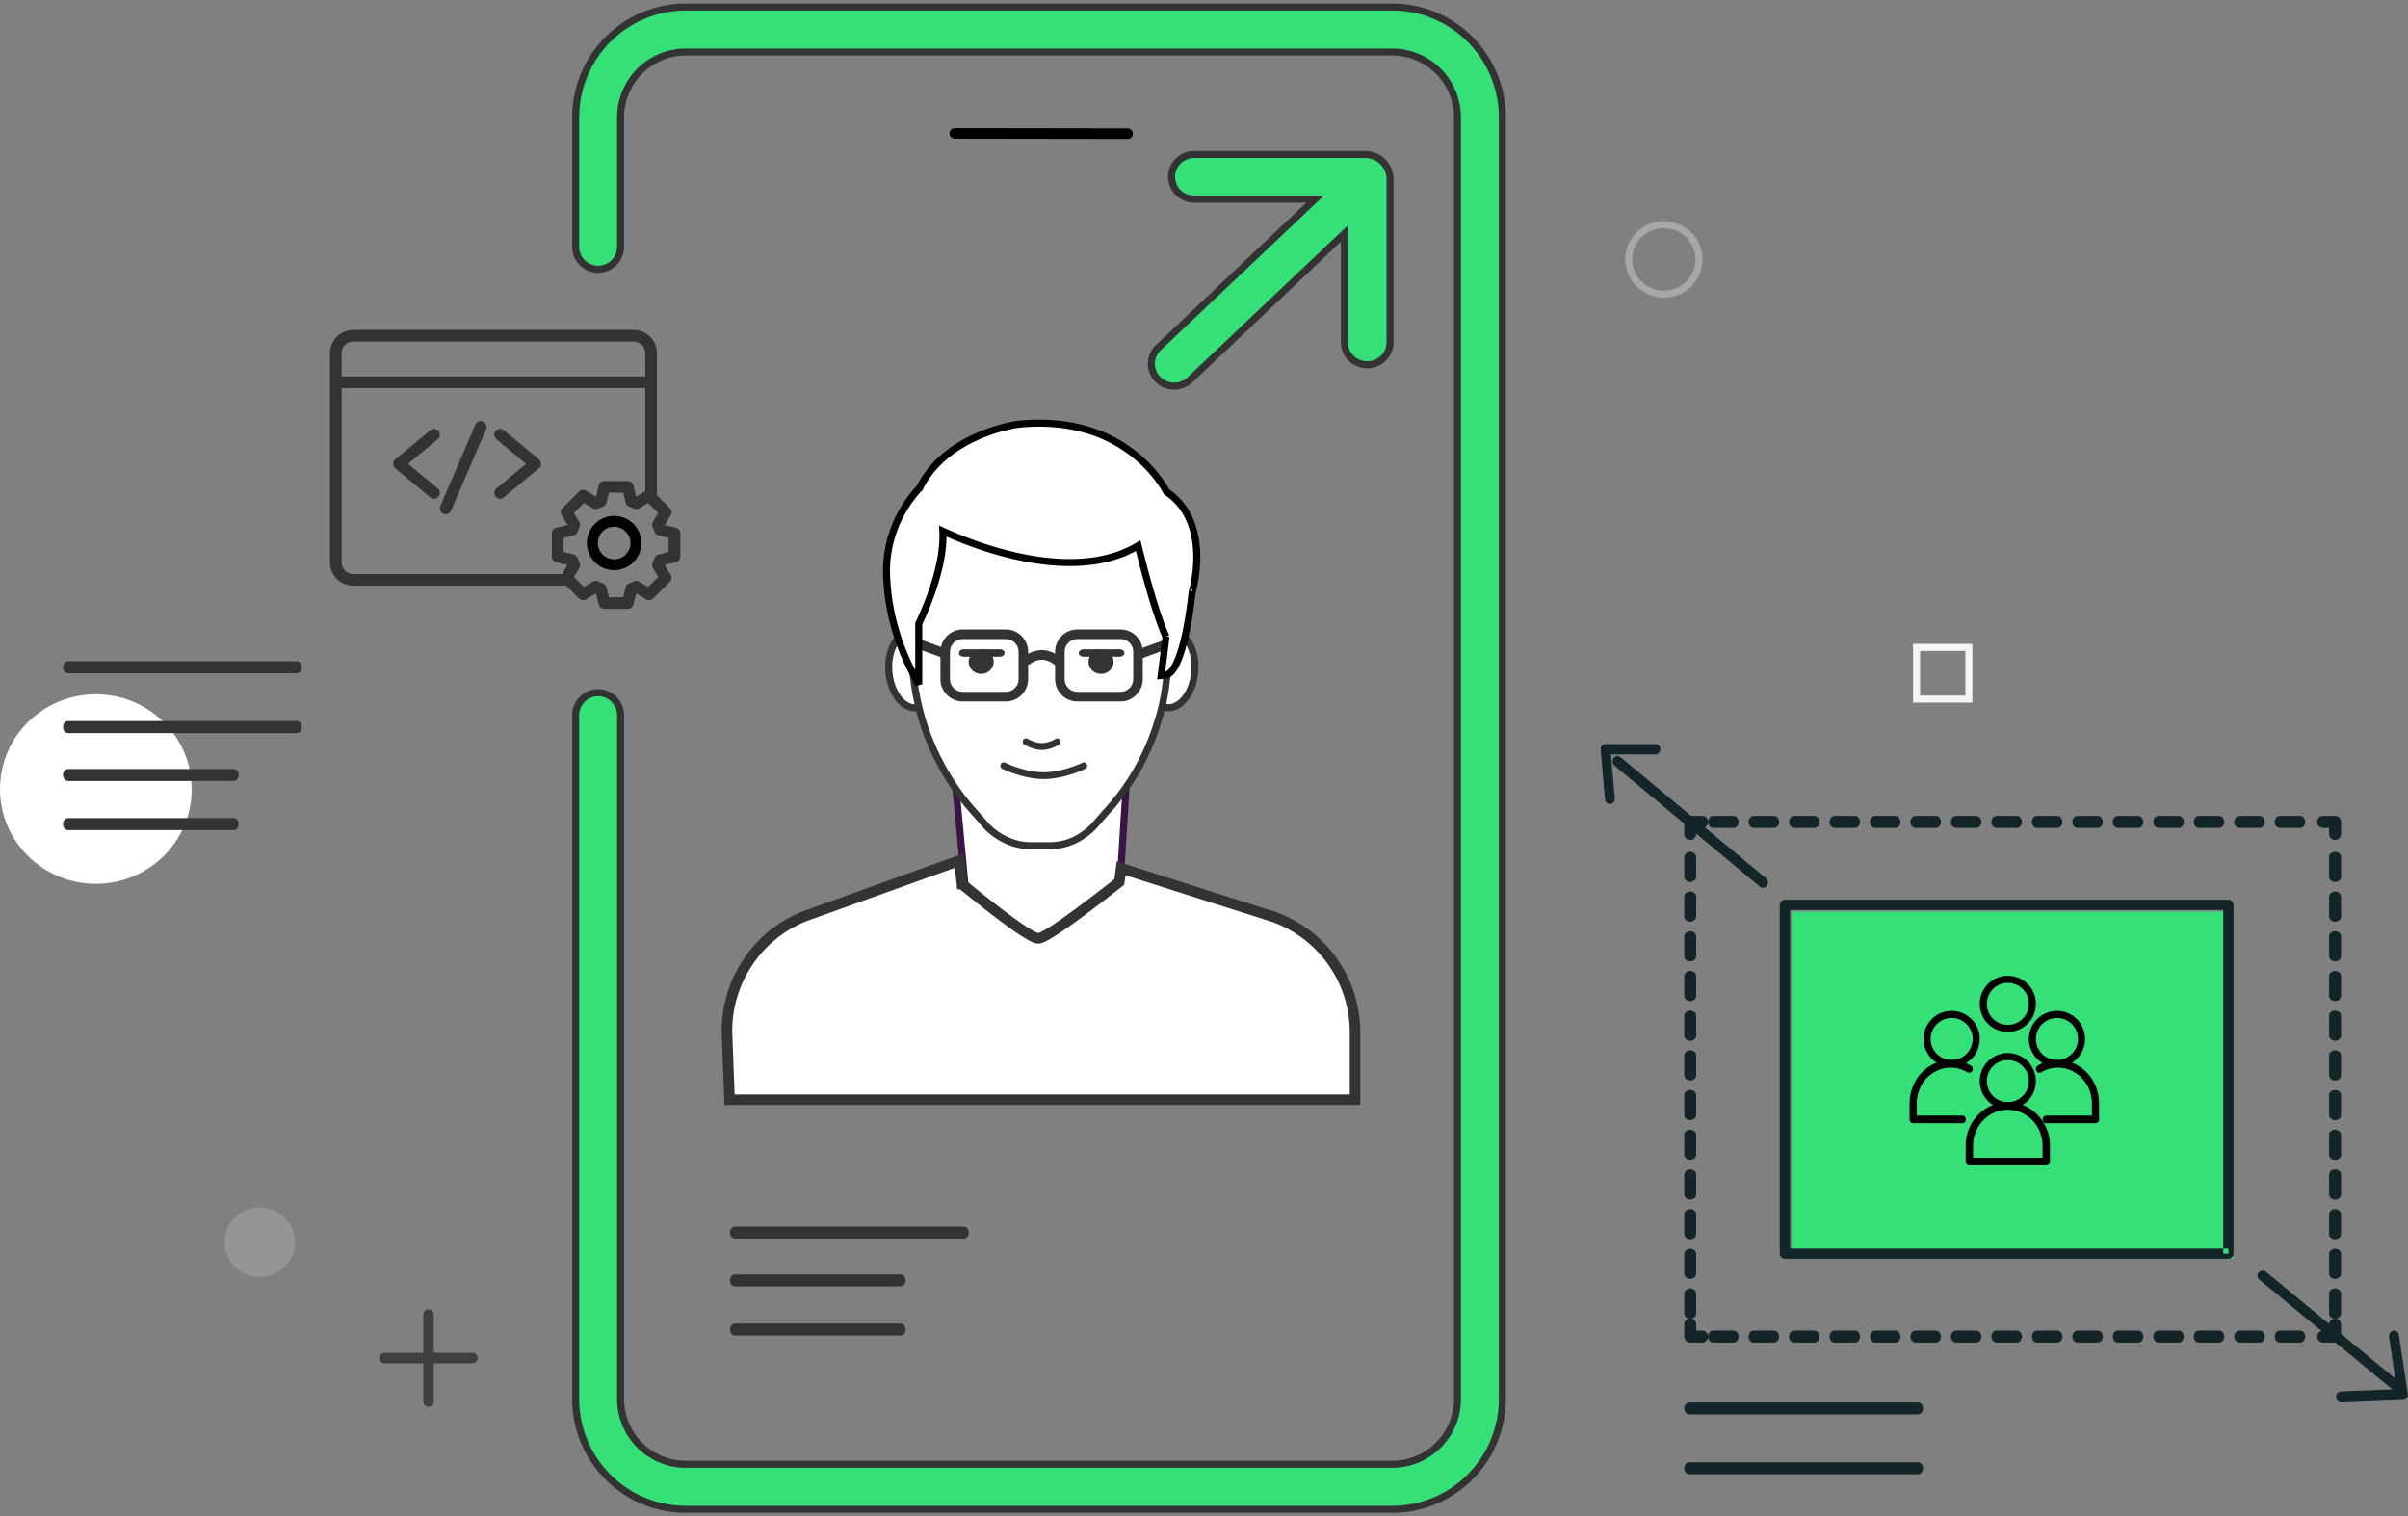 <svg width="343" height="216" xmlns="http://www.w3.org/2000/svg"><rect width="100%" height="100%" fill="#808080" stroke="none"/><g fill="none" fill-rule="evenodd"><path d="M194.421 22h-24.29c-1.795 0-3.25 1.425-3.25 3.182s1.455 3.182 3.25 3.182h17.19l-22.302 21.14a3.14 3.14 0 00-.925 3.075 3.213 3.213 0 002.276 2.302 3.297 3.297 0 003.167-.804l21.965-20.82v15.519c0 1.757 1.455 3.182 3.249 3.182S198 50.533 198 48.776V25.505c-.002-1.935-1.603-3.503-3.579-3.505h0z" stroke="#333" fill="#36E079"/><g transform="translate(0 94.197)"><path d="M331.765 94.493v.851h-.852a.852.852 0 000 1.705h1.701a.853.853 0 00.85-.851v-1.705a.851.851 0 00-.85-.854.851.851 0 00-.85.854m-4.134.851h-2.882c-.403 0-.73.382-.73.854 0 .47.327.851.73.851h2.883c.403 0 .73-.381.73-.851 0-.472-.327-.854-.73-.854zm-5.765 0h-2.883c-.403 0-.73.382-.73.854 0 .47.327.851.73.851h2.883c.405 0 .732-.381.732-.851 0-.472-.327-.854-.732-.854zm-5.764 0h-2.883c-.404 0-.731.382-.731.854 0 .47.327.851.731.851h2.883c.403 0 .73-.381.73-.851 0-.472-.327-.854-.73-.854zm-5.765 0h-2.883c-.403 0-.73.382-.73.854 0 .47.327.851.73.851h2.883c.404 0 .73-.381.73-.851 0-.472-.326-.854-.73-.854zm-5.766 0h-2.88c-.405 0-.733.382-.733.854 0 .47.328.851.732.851h2.881c.405 0 .732-.381.732-.851 0-.472-.327-.854-.732-.854zm-5.764 0h-2.882c-.403 0-.73.382-.73.854 0 .47.327.851.73.851h2.882c.403 0 .73-.381.73-.851 0-.472-.327-.854-.73-.854zm-5.765 0h-2.883c-.403 0-.73.382-.73.854 0 .47.327.851.73.851h2.883c.405 0 .732-.381.732-.851 0-.472-.327-.854-.732-.854zm-5.764 0h-2.883c-.404 0-.731.382-.731.854 0 .47.327.851.731.851h2.883c.403 0 .73-.381.73-.851 0-.472-.327-.854-.73-.854zm-5.765 0h-2.883c-.403 0-.73.382-.73.854 0 .47.327.851.73.851h2.883c.403 0 .73-.381.73-.851 0-.472-.327-.854-.73-.854zm-5.766 0h-2.88c-.405 0-.733.382-.733.854 0 .47.328.851.732.851h2.881c.405 0 .732-.381.732-.851 0-.472-.327-.854-.732-.854zm-5.764 0H267.1c-.405 0-.732.382-.732.854 0 .47.327.851.732.851h2.882c.403 0 .73-.381.73-.851 0-.472-.327-.854-.73-.854zm-5.765 0h-2.883c-.403 0-.73.382-.73.854 0 .47.327.851.73.851h2.883c.404 0 .732-.381.732-.851 0-.472-.328-.854-.732-.854zm-5.765 0h-2.882c-.404 0-.731.382-.731.854 0 .47.327.851.731.851h2.882c.404 0 .731-.381.731-.851 0-.472-.327-.854-.731-.854zm-5.764 0h-2.883c-.403 0-.73.382-.73.854 0 .47.327.851.73.851h2.883c.403 0 .73-.381.73-.851 0-.472-.327-.854-.73-.854zm-5.766 0h-2.882c-.403 0-.73.382-.73.854 0 .47.327.851.73.851h2.882c.405 0 .732-.381.732-.851 0-.472-.327-.854-.732-.854zm-4.462 0h-.852v-.851a.851.851 0 10-1.7 0v1.705a.85.85 0 00.851.852h1.7c.47 0 .85-.382.85-.852a.851.851 0 00-.85-.854" fill="#132529"/><path d="M241.608 92.904v-2.827c0-.406-.38-.735-.85-.735s-.85.33-.85.735v2.827c0 .407.38.735.85.735s.85-.328.85-.735zm0-5.654v-2.826c0-.407-.38-.736-.85-.736s-.85.33-.85.736v2.826c0 .405.38.734.85.734s.85-.329.85-.734zm0-5.653V78.77c0-.407-.38-.735-.85-.735s-.85.328-.85.735v2.827c0 .405.38.733.85.733s.85-.328.85-.733zm0-5.656v-2.826c0-.405-.38-.734-.85-.734s-.85.329-.85.734v2.826c0 .407.38.735.85.735s.85-.328.85-.735zm0-5.653V67.46c0-.405-.38-.734-.85-.734s-.85.329-.85.734v2.827c0 .406.38.735.85.735s.85-.33.85-.735zm0-5.654v-2.827c0-.406-.38-.735-.85-.735s-.85.329-.85.735v2.827c0 .405.38.733.85.733s.85-.328.85-.733zm0-5.654v-2.827c0-.406-.38-.735-.85-.735s-.85.329-.85.735v2.827c0 .405.38.734.85.734s.85-.33.85-.734zm0-5.655v-2.827c0-.405-.38-.734-.85-.734s-.85.329-.85.734v2.827c0 .406.38.735.85.735s.85-.329.85-.735zm0-5.654v-2.827c0-.405-.38-.734-.85-.734s-.85.33-.85.734v2.827c0 .406.38.735.85.735s.85-.329.85-.735zm0-5.654V39.19c0-.406-.38-.735-.85-.735s-.85.329-.85.735v2.827c0 .405.38.734.85.734s.85-.329.85-.734zm0-5.654v-2.827c0-.406-.38-.735-.85-.735s-.85.33-.85.735v2.827c0 .405.38.734.85.734s.85-.329.85-.734zm0-5.653v-2.83c0-.405-.38-.733-.85-.733s-.85.328-.85.733v2.829c0 .404.38.733.85.733s.85-.329.85-.733zm0-6.12v-.852h.852a.851.851 0 000-1.705h-1.701a.85.85 0 00-.852.851v1.705a.851.851 0 101.701 0" fill="#132529"/><path d="M244.041 23.738h2.881c.405 0 .732-.382.732-.854 0-.47-.327-.851-.732-.851h-2.881c-.404 0-.732.381-.732.851 0 .472.328.854.732.854zm5.764 0h2.883c.404 0 .731-.382.731-.854 0-.47-.327-.851-.731-.851h-2.883c-.403 0-.73.381-.73.851 0 .472.327.854.73.854zm5.765 0h2.883c.403 0 .73-.382.73-.854 0-.47-.327-.851-.73-.851h-2.883c-.404 0-.732.381-.732.851 0 .472.328.854.732.854zm5.765 0h2.882c.404 0 .731-.382.731-.854 0-.47-.327-.851-.731-.851h-2.882c-.404 0-.731.381-.731.851 0 .472.327.854.731.854zm5.764 0h2.883c.403 0 .73-.382.73-.854 0-.47-.327-.851-.73-.851h-2.883c-.403 0-.73.381-.73.851 0 .472.327.854.73.854zm5.766 0h2.882c.403 0 .73-.382.73-.854 0-.47-.327-.851-.73-.851h-2.882c-.405 0-.732.381-.732.851 0 .472.327.854.732.854zm5.763 0h2.883c.405 0 .732-.382.732-.854 0-.47-.327-.851-.732-.851h-2.883c-.403 0-.73.381-.73.851 0 .472.327.854.73.854zm5.766 0h2.882c.403 0 .73-.382.73-.854 0-.47-.327-.851-.73-.851h-2.882c-.403 0-.73.381-.73.851 0 .472.327.854.73.854zm5.765 0h2.881c.405 0 .732-.382.732-.854 0-.47-.327-.851-.732-.851h-2.881c-.404 0-.732.381-.732.851 0 .472.328.854.732.854zm5.764 0h2.883c.404 0 .731-.382.731-.854 0-.47-.327-.851-.731-.851h-2.883c-.403 0-.73.381-.73.851 0 .472.327.854.73.854zm5.765 0h2.883c.403 0 .73-.382.73-.854 0-.47-.327-.851-.73-.851h-2.883c-.404 0-.732.381-.732.851 0 .472.328.854.732.854zm5.765 0h2.882c.404 0 .731-.382.731-.854 0-.47-.327-.851-.731-.851h-2.882c-.404 0-.731.381-.731.851 0 .472.327.854.731.854zm5.764 0h2.883c.403 0 .73-.382.73-.854 0-.47-.327-.851-.73-.851h-2.883c-.403 0-.73.381-.73.851 0 .472.327.854.73.854zm5.766 0h2.882c.403 0 .73-.382.73-.854 0-.47-.327-.851-.73-.851h-2.882c-.405 0-.732.381-.732.851 0 .472.327.854.732.854zm5.763 0h2.883c.405 0 .732-.382.732-.854 0-.47-.327-.851-.732-.851h-2.883c-.403 0-.73.381-.73.851 0 .472.327.854.73.854zm6.167 0h.852v.851c0 .472.38.854.85.854a.852.852 0 00.849-.854v-1.705a.853.853 0 00-.85-.852h-1.7a.851.851 0 000 1.706m.849 4.143v2.827c0 .406.381.735.85.735.47 0 .85-.329.85-.735v-2.827c0-.405-.38-.733-.85-.733-.469 0-.85.328-.85.733zm0 5.654v2.827c0 .406.381.735.85.735.47 0 .85-.329.85-.735v-2.827c0-.405-.38-.734-.85-.734-.469 0-.85.33-.85.734zm0 5.655v2.827c0 .405.381.734.85.734.47 0 .85-.329.85-.734V39.19c0-.406-.38-.735-.85-.735-.469 0-.85.33-.85.735zm0 5.654v2.827c0 .405.381.734.85.734.47 0 .85-.329.85-.734v-2.827c0-.406-.38-.735-.85-.735-.469 0-.85.33-.85.735zm0 5.654v2.827c0 .407.381.735.85.735.47 0 .85-.328.85-.735v-2.827c0-.405-.38-.733-.85-.733-.469 0-.85.328-.85.733zm0 5.654v2.827c0 .407.381.735.85.735.47 0 .85-.328.85-.735v-2.827c0-.405-.38-.733-.85-.733-.469 0-.85.328-.85.733zm0 5.654v2.827c0 .406.381.735.85.735.47 0 .85-.329.85-.735v-2.827c0-.405-.38-.733-.85-.733-.469 0-.85.328-.85.733zm0 5.656v2.827c0 .404.381.733.85.733.47 0 .85-.329.85-.733v-2.827c0-.407-.38-.736-.85-.736-.469 0-.85.33-.85.736zm0 5.653v2.827c0 .405.381.734.85.734.47 0 .85-.329.85-.734v-2.827c0-.406-.38-.735-.85-.735-.469 0-.85.33-.85.735zm0 5.654v2.827c0 .407.381.735.85.735.47 0 .85-.328.85-.735V78.77c0-.404-.38-.733-.85-.733-.469 0-.85.329-.85.733zm0 5.654v2.829c0 .405.381.733.85.733.47 0 .85-.328.85-.733v-2.829c0-.405-.38-.733-.85-.733-.469 0-.85.328-.85.733zm0 5.656v2.827c0 .405.381.733.85.733.47 0 .85-.328.85-.733v-2.827c0-.407-.38-.735-.85-.735-.469 0-.85.328-.85.735z" fill="#132529"/><path fill="#36E079" d="M255.216 85.115h62.939V35.672h-62.939z"/><g fill="#000" fill-rule="nonzero"><path d="M286 63.803a4 4 0 110-8 4 4 0 010 8zm0-6.992a2.992 2.992 0 100 5.985 2.992 2.992 0 000-5.985z"/><path d="M291.474 71.803h-10.948a.535.535 0 01-.526-.543V69c0-3.422 2.686-6.196 6-6.196s6 2.774 6 6.196v2.261c0 .3-.236.543-.526.543zm-10.422-1.086h9.896v-1.718c0-2.822-2.215-5.11-4.948-5.11-2.733 0-4.948 2.288-4.948 5.11v1.718zM293 57.803a4 4 0 110-8 4 4 0 010 8zm0-6.992a2.992 2.992 0 100 5.985 2.992 2.992 0 000-5.985z"/><path d="M298.486 65.803h-7.01c-.284 0-.514-.243-.514-.543 0-.3.23-.543.514-.543h6.496v-1.718c0-1.816-.912-3.495-2.395-4.411a4.61 4.61 0 00-4.812-.04.5.5 0 01-.698-.208.56.56 0 01.193-.739 5.59 5.59 0 015.835.049c1.798 1.11 2.904 3.147 2.905 5.35v2.26c0 .3-.23.543-.514.543zm-20.486-8a4 4 0 110-8 4 4 0 010 8zm0-6.992a2.992 2.992 0 100 5.984 2.992 2.992 0 000-5.984z"/><path d="M279.523 65.803h-7.01c-.283 0-.513-.243-.513-.543V63c0-2.203 1.106-4.24 2.905-5.35a5.588 5.588 0 015.834-.049c.16.096.26.274.261.468a.55.55 0 01-.253.473.49.49 0 01-.514.005 4.608 4.608 0 00-4.81.04c-1.483.917-2.395 2.596-2.395 4.412v1.718h6.495c.284 0 .514.243.514.543 0 .3-.23.543-.514.543zm6.477-13a4 4 0 110-8 4 4 0 010 8zm0-6.992a2.992 2.992 0 100 5.984 2.992 2.992 0 000-5.984z"/></g><path d="M317.419 84.386v-.728h-62.433V35.424h61.698v48.962h.735v-.728.728h.736v-49.69a.731.731 0 00-.736-.729H254.25a.731.731 0 00-.736.729v49.69a.731.731 0 00.736.729h63.168a.731.731 0 00.736-.729h-.736M251.54 30.904l-20.707-17.238a.67.67 0 00-.986.137.798.798 0 00.128 1.063l20.708 17.238a.67.67 0 00.986-.136.8.8 0 00-.128-1.064m70.273 57.168l18.917 15.623a.773.773 0 001.055-.073.69.69 0 00-.075-1.005l-18.916-15.623a.773.773 0 00-1.055.072.69.69 0 00.074 1.006" fill="#132529"/><path d="M230.018 19.532l-.548-6.268h6.334c.387 0 .701-.327.701-.731 0-.403-.314-.73-.701-.73h-7.102a.684.684 0 00-.518.239.74.74 0 00-.181.558l.618 7.064a.708.708 0 00.761.66.72.72 0 00.636-.792M340.299 96.26l1.12 7.426-7.968.314c-.395.015-.702.38-.688.816.014.434.345.774.738.757l8.78-.345a.687.687 0 00.527-.289.833.833 0 00.15-.627l-1.253-8.31c-.065-.428-.432-.719-.82-.647-.388.071-.652.477-.586.905" fill="#132529"/><path d="M9.697 1.705h32.585c.396 0 .718-.382.718-.853 0-.47-.322-.852-.718-.852H9.697c-.396 0-.718.382-.718.852s.322.853.718.853" fill="#333"/><ellipse fill="#FFF" cx="13.655" cy="18.202" rx="13.655" ry="13.5"/><path d="M9.697 10.23c-.396 0-.718-.382-.718-.852 0-.472.322-.853.718-.853h32.585c.396 0 .718.381.718.853 0 .47-.322.852-.718.852H9.697zm23.585 6.82H9.697c-.396 0-.718-.383-.718-.853s.322-.853.718-.853h23.585c.396 0 .718.382.718.853 0 .47-.322.852-.718.852zm0 7H9.697c-.396 0-.718-.383-.718-.853s.322-.853.718-.853h23.585c.396 0 .718.382.718.853 0 .47-.322.852-.718.852zm71.415 58.18c-.396 0-.718-.382-.718-.852 0-.472.322-.853.718-.853h32.585c.396 0 .718.381.718.853 0 .47-.322.852-.718.852h-32.585zm23.585 6.82h-23.585c-.396 0-.718-.383-.718-.853s.322-.853.718-.853h23.585c.396 0 .718.382.718.853 0 .47-.322.852-.718.852zm0 7h-23.585c-.396 0-.718-.383-.718-.853s.322-.853.718-.853h23.585c.396 0 .718.382.718.853 0 .47-.322.852-.718.852z" fill="#333"/><path d="M240.625 107.279h32.585c.396 0 .718-.382.718-.854 0-.47-.322-.851-.718-.851h-32.585c-.396 0-.718.381-.718.851 0 .472.322.854.718.854m0 8.524h32.585c.396 0 .718-.381.718-.851 0-.472-.322-.854-.718-.854h-32.585c-.396 0-.718.382-.718.854 0 .47.322.851.718.851" fill="#132529"/></g><path d="M97.689 1a15.669 15.669 0 00-11.094 4.608A15.758 15.758 0 0082 16.735v18.414a3.203 3.203 0 003.199 3.208 3.203 3.203 0 003.198-3.208V16.735c0-2.472.98-4.842 2.722-6.59a9.277 9.277 0 016.57-2.729H198.31c2.464 0 4.828.982 6.57 2.73a9.332 9.332 0 012.722 6.589v182.53c0 5.146-4.16 9.319-9.292 9.319H97.69c-5.132 0-9.292-4.173-9.292-9.32v-97.38a3.203 3.203 0 00-3.198-3.208 3.203 3.203 0 00-3.2 3.208v97.38C82 207.956 89.024 215 97.689 215H198.31c8.665 0 15.689-7.045 15.689-15.735V16.735a15.76 15.76 0 00-4.595-11.127A15.665 15.665 0 00198.31 1H97.69z" stroke="#333" fill="#36E079"/><path d="M136 19l24.623.037M136 19l24.623.037" stroke="#000" stroke-width="1.5" stroke-linecap="round" stroke-linejoin="round"/><g fill-rule="nonzero"><path d="M62.351 69.575l-4.22-3.504 4.22-3.504a.826.826 0 00.107-1.166.835.835 0 00-1.172-.105l-4.987 4.14a.826.826 0 000 1.27l4.987 4.14a.834.834 0 001.171-.105.826.826 0 00-.106-1.166zm8.251 1.165a.834.834 0 001.171.106l4.988-4.14a.826.826 0 000-1.27l-4.988-4.14a.835.835 0 00-1.171.105.826.826 0 00.106 1.166l4.221 3.504-4.22 3.504a.826.826 0 00-.107 1.166zm-1.805-10.674a.834.834 0 00-1.092.435l-4.987 11.59a.828.828 0 00.764 1.155.83.83 0 00.764-.501l4.987-11.59a.828.828 0 00-.436-1.089z" fill="#333"/><path d="M96.273 75.172l-1.593-.397.844-1.4a.826.826 0 00-.125-1.012l-1.822-1.815V50.31A3.322 3.322 0 0090.252 47H50.325A3.322 3.322 0 0047 50.311v29.803a3.322 3.322 0 003.325 3.312h30.32l1.822 1.814a.836.836 0 001.016.125l1.408-.841.398 1.586a.83.83 0 00.806.627h3.325a.83.83 0 00.807-.627l.398-1.586 1.408.84a.834.834 0 001.016-.124l2.35-2.341a.826.826 0 00.126-1.012l-.845-1.4 1.593-.397a.83.83 0 00.63-.803v-3.312a.83.83 0 00-.63-.803zm-47.61-24.86a1.66 1.66 0 011.662-1.656h39.927a1.66 1.66 0 011.662 1.655v3.312H48.663V50.31zM80.06 81.77H50.325a1.66 1.66 0 01-1.662-1.656V55.28h43.251v14.689l-1.289.77-.398-1.586a.83.83 0 00-.807-.628h-3.325a.83.83 0 00-.806.628l-.399 1.586-1.407-.84a.831.831 0 00-1.016.124l-2.35 2.341a.826.826 0 00-.126 1.012l.844 1.4-1.592.397a.83.83 0 00-.63.803v3.312c0 .38.26.711.63.803l1.592.396-.774 1.284zm15.179-3.13l-1.428.356a.831.831 0 00-.583.53 5.574 5.574 0 01-.254.62.828.828 0 00.035.788l.755 1.252-1.433 1.426-1.258-.75a.83.83 0 00-.791-.036c-.202.099-.411.18-.625.254a.828.828 0 00-.529.58l-.357 1.422h-2.028l-.357-1.422a.828.828 0 00-.53-.58 5.65 5.65 0 01-.624-.254.834.834 0 00-.791.036l-1.258.75-1.432-1.426.754-1.252a.828.828 0 00.035-.789c-.099-.2-.18-.407-.254-.62a.831.831 0 00-.583-.53l-1.427-.355v-2.018l1.427-.356a.831.831 0 00.583-.53c.074-.212.155-.419.254-.62a.828.828 0 00-.035-.788l-.754-1.252 1.432-1.426 1.258.75a.842.842 0 00.791.036c.202-.099.411-.18.625-.254a.828.828 0 00.529-.58l.357-1.422h2.028l.357 1.421c.068.27.266.489.53.58.213.075.422.156.624.255.252.12.55.11.791-.036l1.258-.75 1.433 1.426-.755 1.252a.828.828 0 00-.035.789c.099.2.18.407.254.619a.831.831 0 00.583.53l1.428.356v2.018z" fill="#333"/><path d="M87.48 73.492c-2.138 0-3.878 1.732-3.878 3.863 0 2.13 1.74 3.863 3.879 3.863 2.139 0 3.88-1.732 3.88-3.863 0-2.13-1.741-3.863-3.88-3.863zm0 6.181a2.325 2.325 0 01-2.327-2.318 2.325 2.325 0 012.328-2.318 2.325 2.325 0 012.328 2.318 2.325 2.325 0 01-2.328 2.318z" fill="#000"/></g><g transform="translate(32 32)"><path stroke="#F5F5F5" d="M241 60.22h7.448v7.363H241z"/><ellipse stroke="#A7A7A7" cx="205.006" cy="4.949" rx="5.006" ry="4.949"/><ellipse fill="#C4C4C4" opacity=".3" cx="5.006" cy="144.949" rx="5.006" ry="4.949"/><path d="M22.782 161.448H35.3m-6.26-6.188v12.375" stroke="#3F3F3F" stroke-linecap="round" stroke-width="1.5"/><path d="M112.782 113.448H125.3m-6.26-6.188v12.375" stroke="#C2C2C2" stroke-linecap="round" stroke-width="1.5"/></g><path d="M136.112 111.732l3.121 33.29h19.112l2.08-33.29h-24.313z" stroke="#391445" fill="#FFF" fill-rule="nonzero"/><g transform="translate(125.433 89.008)" fill="#FFF" fill-rule="nonzero" stroke="#333"><ellipse transform="rotate(174.997 4.634 6.432)" cx="4.634" cy="6.432" rx="3.463" ry="5.401"/><ellipse transform="rotate(-174.997 41.297 6.414)" cx="41.297" cy="6.414" rx="3.463" ry="5.401"/></g><path d="M166.385 86.797v6.099c0 1.263 0 2.526-.215 3.79-.215 2.111-.625 4.203-1.25 6.098a33.028 33.028 0 01-7.495 13.046l-1.66 1.895c-1.658 1.678-3.747 2.744-6.245 2.744h-2.714c-2.283 0-4.587-1.046-6.246-2.744l-1.66-1.895c-2.498-2.743-4.372-5.684-5.836-8.842a34.067 34.067 0 01-2.908-10.322c-.215-1.264-.215-2.527-.215-3.79v-5.882c0-1.677.625-8.21 1.035-9.888 2.088-7.796 8.745-8.428 17.08-8.428 8.334 0 15.4 5.685 17.49 13.264.624 1.5.839 3.177.839 4.855z" stroke="#333" fill="#FFF" fill-rule="nonzero"/><path d="M145.921 106.092c.163.095.433.23.776.366.522.206 1.044.34 1.546.364.053.003.106.004.159.004.548 0 1.118-.14 1.684-.37a5.42 5.42 0 00.754-.369.495.495 0 00.166-.664.46.46 0 00-.642-.172 5.32 5.32 0 01-.621.302c-.465.19-.927.302-1.341.302-.038 0-.077 0-.116-.003-.388-.018-.819-.128-1.255-.3a5.827 5.827 0 01-.65-.306.46.46 0 00-.638.185.495.495 0 00.178.66zm-3.157 3.427l.14.066a17.378 17.378 0 001.707.663c1.374.451 2.752.724 4.05.727 1.334-.003 2.712-.276 4.087-.727a17.378 17.378 0 001.706-.663 6.29 6.29 0 00.14-.066.493.493 0 00.222-.647.462.462 0 00-.625-.23 9.7 9.7 0 01-.467.21c-.38.16-.803.32-1.26.47-1.291.425-2.579.68-3.769.682-1.222-.002-2.51-.257-3.801-.681-.457-.15-.88-.311-1.26-.472a9.7 9.7 0 01-.467-.209.462.462 0 00-.625.23.493.493 0 00.222.647zm-5.635-18.482a1.82 1.82 0 00-1.813 1.826v3.861a1.82 1.82 0 001.813 1.827h6.147a1.82 1.82 0 001.812-1.827v-3.86a1.82 1.82 0 00-1.812-1.827h-6.147zm0-1.37h6.147c1.752 0 3.172 1.431 3.172 3.196v3.861c0 1.765-1.42 3.197-3.172 3.197h-6.147c-1.752 0-3.172-1.432-3.172-3.197v-3.86c0-1.766 1.42-3.197 3.172-3.197zm16.333 1.37a1.82 1.82 0 00-1.812 1.826v3.861a1.82 1.82 0 001.812 1.827h6.147a1.82 1.82 0 001.813-1.827v-3.86a1.82 1.82 0 00-1.813-1.827h-6.147zm0-1.37h6.147c1.752 0 3.172 1.431 3.172 3.196v3.861c0 1.765-1.42 3.197-3.172 3.197h-6.147c-1.751 0-3.171-1.432-3.171-3.197v-3.86c0-1.766 1.42-3.197 3.171-3.197z" fill="#333" fill-rule="nonzero"/><path d="M158.623 94.265c0 .956-.8 1.731-1.789 1.731-.987 0-1.787-.775-1.787-1.73 0-.957.8-1.732 1.787-1.732.988 0 1.789.775 1.789 1.731z" fill="#333"/><path d="M154.142 93.04h5.547a.022.022 0 110-.045h-5.547a.022.022 0 010 .045z" stroke="#333" fill="#D8D8D8"/><path d="M141.551 94.265c0 .956-.8 1.731-1.788 1.731-.987 0-1.788-.775-1.788-1.73 0-.957.8-1.732 1.788-1.732s1.788.775 1.788 1.731z" fill="#333"/><path d="M137.07 93.04h5.548a.022.022 0 110-.045h-5.548a.022.022 0 010 .045z" stroke="#333" fill="#D8D8D8"/><path d="M146.498 94.729c1.323-1.013 2.525-1 3.807.04l.852-1.067c-1.769-1.435-3.662-1.457-5.481-.064l.822 1.09zm16.255-.985l5.723-2.08-.46-1.288-5.724 2.08zm-33.628-3.368l5.723 2.08-.46 1.288-5.724-2.08z" fill="#333" fill-rule="nonzero"/><path d="M137.024 125.943c6.363 5.175 9.989 7.749 10.878 7.72.918-.03 4.762-2.707 11.531-8.03l.259-1.943 21.862 6.96a17.482 17.482 0 0111.458 16.42v9.585h-89.098l-.365-9.782c0-7.362 4.587-13.895 11.243-16.421l21.862-7.863.37 3.354z" stroke="#333" stroke-width="1.5" fill="#FFF" fill-rule="nonzero"/><path d="M131.01 69.476c1.354-2.701 3.548-4.802 6.342-6.377 1.694-.956 3.506-1.66 5.318-2.154a22.88 22.88 0 011.753-.407c.321-.06.553-.096.696-.114 7.238-.696 12.867 1.198 17.045 4.786a18.696 18.696 0 013.103 3.395c.287.408.528.787.724 1.128.073.129.132.235.175.319 2.17 1.46 3.457 3.605 4.002 6.235.45 2.165.368 4.464-.036 6.66-.074.399-.153.761-.232 1.08-.048.194-.086.331-.09.319-.335 2.99-.75 5.374-1.226 7.217-.843 3.263-1.762 4.51-2.558 4.593l-.625.065.685-5.534a27.276 27.276 0 01-.831-2.073 71.23 71.23 0 01-1.25-3.863 166.501 166.501 0 01-1.885-7.024c-2.866 1.73-6.344 2.483-10.296 2.403-3.955-.08-8.178-.98-12.407-2.431a55.434 55.434 0 01-5.123-2.046c.064 1.08-.015 2.264-.22 3.536-.29 1.78-.815 3.673-1.51 5.602a43.742 43.742 0 01-1.594 3.833l-.1.205v8.655l-.943-1.811c-2.141-4.111-3.365-8.736-3.588-12.82-.417-4.93 1.254-9.691 4.67-13.377z" stroke="#000" fill="#FFF" fill-rule="nonzero"/></g></svg>